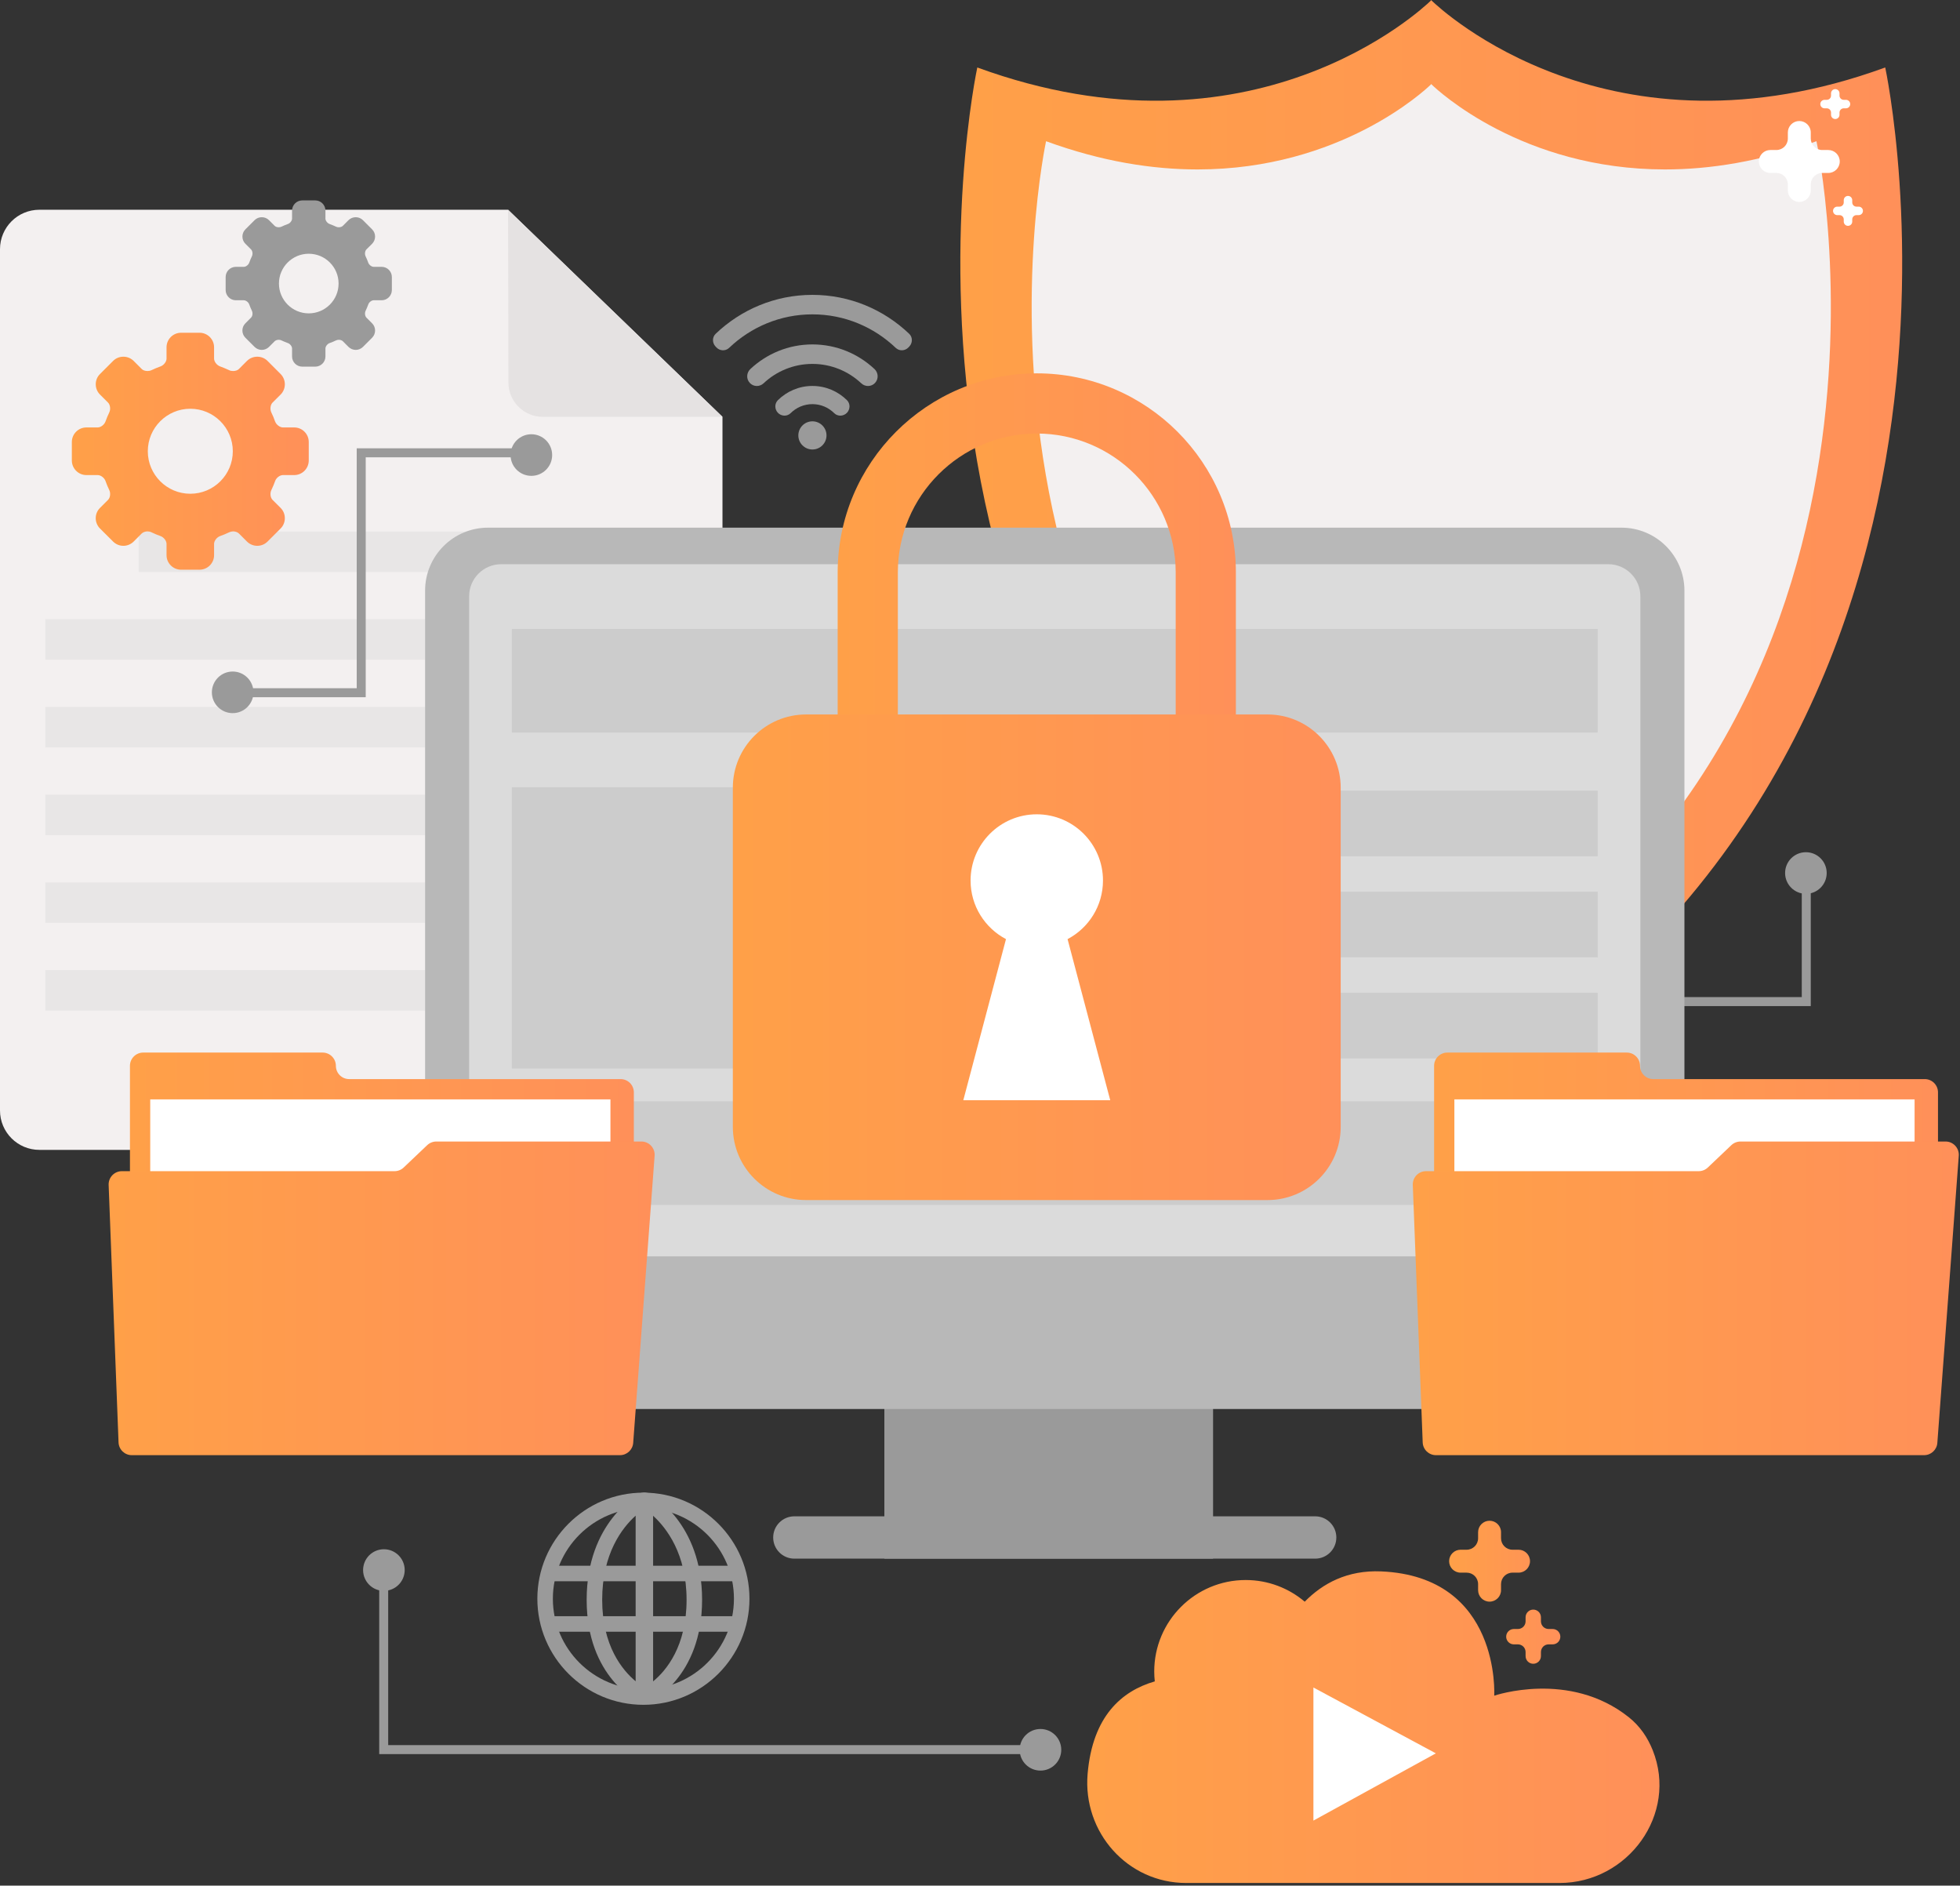 <?xml version="1.0" encoding="UTF-8" standalone="no"?><!DOCTYPE svg PUBLIC "-//W3C//DTD SVG 1.1//EN" "http://www.w3.org/Graphics/SVG/1.1/DTD/svg11.dtd"><svg width="100%" height="100%" viewBox="0 0 681 655" version="1.1" xmlns="http://www.w3.org/2000/svg" xmlns:xlink="http://www.w3.org/1999/xlink" xml:space="preserve" xmlns:serif="http://www.serif.com/" style="fill-rule:evenodd;clip-rule:evenodd;stroke-linejoin:round;stroke-miterlimit:2;"><rect x="0" y="0" width="681" height="655" fill="#333333" stroke="none"/><path d="M176.531,72.859l-162.843,0c-7.56,0 -13.688,6.132 -13.688,13.691l0,299.184c0,7.56 6.128,13.688 13.688,13.688l223.646,0c7.563,0 13.691,-6.128 13.691,-13.688l0,-240.946l-74.494,-71.929Z" style="fill:#f3f0f0;fill-rule:nonzero;"/><path d="M176.531,72.859l0.122,60.025c0.013,6.579 5.35,11.904 11.928,11.904l62.444,0l-74.494,-71.929Z" style="fill:#e5e2e2;fill-rule:nonzero;"/><rect x="48.169" y="184.631" width="154.688" height="14.063" style="fill:#e8e6e6;fill-rule:nonzero;"/><rect x="15.747" y="215.1" width="219.531" height="14.063" style="fill:#e8e6e6;fill-rule:nonzero;"/><rect x="15.747" y="245.569" width="219.531" height="14.063" style="fill:#e8e6e6;fill-rule:nonzero;"/><rect x="15.747" y="276.038" width="219.531" height="14.063" style="fill:#e8e6e6;fill-rule:nonzero;"/><rect x="15.747" y="306.506" width="219.531" height="14.063" style="fill:#e8e6e6;fill-rule:nonzero;"/><rect x="15.747" y="336.975" width="219.531" height="14.063" style="fill:#e8e6e6;fill-rule:nonzero;"/><path d="M544.253,349.475l84.897,0l0,-46.353l-3.125,0l0,43.228l-81.772,0l0,3.125Z" style="fill:#9a9a9a;fill-rule:nonzero;"/><path d="M627.456,310.478c3.991,0 7.228,-3.237 7.228,-7.228c0,-3.991 -3.237,-7.225 -7.228,-7.225c-3.99,0 -7.225,3.234 -7.225,7.225c0,3.991 3.235,7.228 7.225,7.228Z" style="fill:#9a9a9a;fill-rule:nonzero;"/><path d="M655.019,23.438c-95.475,34.856 -154.197,-19.947 -157.644,-23.275l0,-0.163l-0.084,0.081l-0.085,-0.081l0,0.163c-3.447,3.328 -62.169,58.131 -157.644,23.275c0,0 -52.803,243.94 157.644,361.509l0,0.097l0.085,-0.047l0.084,0.047l0,-0.097c210.447,-117.569 157.644,-361.51 157.644,-361.51Z" style="fill:url(#_Linear1);fill-rule:nonzero;"/><path d="M497.362,355.878l-0.071,-0.04l-0.072,0.04l0,-0.081c-178.566,-99.756 -133.763,-306.744 -133.763,-306.744c19.41,7.085 37.022,9.806 52.635,9.803c49.556,0 78.906,-27.403 81.128,-29.55l0,-0.14l0.072,0.068l0.071,-0.068l0,0.14c2.222,2.147 31.566,29.553 81.129,29.55c15.609,0 33.231,-2.718 52.634,-9.803c0,0 44.803,206.988 -133.763,306.744l0,0.081Z" style="fill:#f3f0f0;fill-rule:nonzero;"/><path d="M635.237,52.109l-2.103,0c-2.2,0 -3.984,-1.784 -3.984,-3.984l0,-2.103c0,-2.2 -1.784,-3.985 -3.984,-3.985c-2.2,0 -3.982,1.785 -3.982,3.985l0,2.103c0,2.2 -1.784,3.984 -3.984,3.984l-2.103,0c-2.2,0 -3.985,1.782 -3.985,3.982c0,2.2 1.785,3.984 3.985,3.984l2.103,0c2.2,0 3.984,1.784 3.984,3.984l0,2.1c0,2.2 1.782,3.982 3.982,3.982c2.2,0 3.984,-1.782 3.984,-3.982l0,-2.1c0,-2.2 1.784,-3.984 3.984,-3.984l2.103,0c2.2,0 3.982,-1.784 3.982,-3.984c0,-2.2 -1.782,-3.982 -3.982,-3.982Z" style="fill:#fff;fill-rule:nonzero;"/><path d="M645.806,71.781l-0.778,0c-0.812,0 -1.472,-0.659 -1.472,-1.472l0,-0.778c0,-0.815 -0.659,-1.475 -1.475,-1.475c-0.812,0 -1.472,0.66 -1.472,1.475l0,0.778c0,0.813 -0.659,1.472 -1.475,1.472l-0.778,0c-0.812,0 -1.472,0.66 -1.472,1.475c0,0.813 0.66,1.472 1.472,1.472l0.778,0c0.816,0 1.475,0.659 1.475,1.475l0,0.775c0,0.816 0.66,1.475 1.472,1.475c0.816,0 1.475,-0.659 1.475,-1.475l0,-0.775c0,-0.816 0.66,-1.475 1.472,-1.475l0.778,0c0.816,0 1.475,-0.659 1.475,-1.472c0,-0.815 -0.659,-1.475 -1.475,-1.475Z" style="fill:#fff;fill-rule:nonzero;"/><path d="M641.388,34.681l-0.779,0c-0.815,0 -1.475,-0.662 -1.475,-1.475l0,-0.778c0,-0.812 -0.659,-1.472 -1.472,-1.472c-0.815,0 -1.474,0.66 -1.474,1.472l0,0.778c0,0.813 -0.66,1.475 -1.472,1.475l-0.778,0c-0.816,0 -1.476,0.66 -1.476,1.472c0,0.813 0.66,1.475 1.476,1.475l0.778,0c0.812,0 1.472,0.66 1.472,1.472l0,0.778c0,0.813 0.659,1.472 1.474,1.472c0.813,0 1.472,-0.659 1.472,-1.472l0,-0.778c0,-0.812 0.66,-1.472 1.475,-1.472l0.779,0c0.812,0 1.471,-0.662 1.471,-1.475c0,-0.812 -0.659,-1.472 -1.471,-1.472Z" style="fill:#fff;fill-rule:nonzero;"/><rect x="307.269" y="218.472" width="114.213" height="322.941" style="fill:#9a9a9a;fill-rule:nonzero;"/><path d="M456.959,541.413l-180.965,0c-4.06,0 -7.353,-3.291 -7.353,-7.354c0,-4.059 3.293,-7.35 7.353,-7.35l180.965,0c4.06,0 7.35,3.291 7.35,7.35c0,4.063 -3.29,7.354 -7.35,7.354Z" style="fill:#9a9a9a;fill-rule:nonzero;"/><path d="M563.378,489.425l-393.803,0c-12.081,0 -21.875,-9.794 -21.875,-21.875l0,-262.384c0,-12.082 9.794,-21.875 21.875,-21.875l393.803,0c12.081,0 21.875,9.793 21.875,21.875l0,262.384c0,12.081 -9.794,21.875 -21.875,21.875Z" style="fill:#b8b8b8;fill-rule:nonzero;"/><path d="M558.812,436.413l-384.671,0c-6.15,0 -11.135,-4.985 -11.135,-11.132l0,-218.165c0,-6.147 4.985,-11.132 11.135,-11.132l384.671,0c6.147,0 11.132,4.985 11.132,11.132l0,218.165c0,6.147 -4.985,11.132 -11.132,11.132Z" style="fill:#dbdbdb;fill-rule:nonzero;"/><rect x="177.831" y="218.472" width="377.287" height="35.975" style="fill:#ccc;fill-rule:nonzero;"/><rect x="177.831" y="382.559" width="377.287" height="35.978" style="fill:#ccc;fill-rule:nonzero;"/><rect x="286.266" y="274.631" width="268.853" height="22.812" style="fill:#ccc;fill-rule:nonzero;"/><rect x="286.266" y="309.731" width="268.853" height="22.812" style="fill:#ccc;fill-rule:nonzero;"/><rect x="286.266" y="344.828" width="268.853" height="22.816" style="fill:#ccc;fill-rule:nonzero;"/><rect x="177.831" y="273.459" width="88.219" height="97.694" style="fill:#ccc;fill-rule:nonzero;"/><path d="M360.225,150.594c-26.616,0 -48.269,21.656 -48.269,48.269l0,87.478c0,26.615 21.653,48.268 48.269,48.268c26.616,0 48.269,-21.653 48.269,-48.268l0,-87.478c0,-26.613 -21.653,-48.269 -48.269,-48.269Zm0,204.928c-38.144,0 -69.178,-31.034 -69.178,-69.181l0,-87.478c0,-38.144 31.034,-69.179 69.178,-69.179c38.147,0 69.181,31.035 69.181,69.179l0,87.478c0,38.147 -31.034,69.181 -69.181,69.181Z" style="fill:url(#_Linear2);fill-rule:nonzero;"/><path d="M440.384,248.178l-160.315,0c-14.053,0 -25.444,11.391 -25.444,25.441l0,117.8c0,14.05 11.391,25.44 25.444,25.44l160.315,0c14.05,0 25.441,-11.39 25.441,-25.44l0,-117.8c0,-14.05 -11.391,-25.441 -25.441,-25.441Z" style="fill:url(#_Linear3);fill-rule:nonzero;"/><path d="M385.753,382.181l-14.828,-55.968c7.312,-3.854 12.303,-11.516 12.303,-20.357c0,-12.703 -10.3,-23 -23.003,-23c-12.703,0 -23,10.297 -23,23c0,8.841 4.991,16.503 12.303,20.357l-14.831,55.968l51.056,0Z" style="fill:#fff;fill-rule:nonzero;"/><path d="M45.15,412.375l0,-42.147c0,-2.544 2.066,-4.606 4.609,-4.606l62.332,0c2.547,0 4.609,2.062 4.609,4.606c0,2.544 2.063,4.606 4.606,4.606l94.313,0c2.547,0 4.609,2.063 4.609,4.61l0,28.309c0,2.497 -1.987,4.538 -4.481,4.606l-165.859,4.622c-2.594,0.072 -4.738,-2.009 -4.738,-4.606Z" style="fill:url(#_Linear4);fill-rule:nonzero;"/><rect x="52.197" y="381.881" width="159.9" height="62.334" style="fill:#fff;fill-rule:nonzero;"/><path d="M45.791,505.466l169.618,0c2.413,0 4.416,-1.863 4.594,-4.266l7.444,-99.734c0.2,-2.672 -1.916,-4.95 -4.594,-4.95l-71.25,0c-1.181,0 -2.319,0.453 -3.175,1.268l-8.172,7.763c-0.856,0.816 -1.99,1.269 -3.172,1.269l-94.734,0c-2.613,0 -4.703,2.172 -4.603,4.784l3.441,89.434c0.093,2.472 2.128,4.432 4.603,4.432Z" style="fill:url(#_Linear5);fill-rule:nonzero;"/><path d="M498.275,412.375l0,-42.147c0,-2.544 2.066,-4.606 4.609,-4.606l62.332,0c2.547,0 4.609,2.062 4.609,4.606c0,2.544 2.063,4.606 4.606,4.606l94.313,0c2.547,0 4.609,2.063 4.609,4.61l0,28.309c0,2.497 -1.987,4.538 -4.481,4.606l-165.859,4.622c-2.594,0.072 -4.738,-2.009 -4.738,-4.606Z" style="fill:url(#_Linear6);fill-rule:nonzero;"/><rect x="505.322" y="381.881" width="159.9" height="62.334" style="fill:#fff;fill-rule:nonzero;"/><path d="M498.916,505.466l169.618,0c2.413,0 4.416,-1.863 4.594,-4.266l7.444,-99.734c0.2,-2.672 -1.916,-4.95 -4.594,-4.95l-71.25,0c-1.181,0 -2.319,0.453 -3.175,1.268l-8.172,7.763c-0.856,0.816 -1.99,1.269 -3.172,1.269l-94.734,0c-2.613,0 -4.703,2.172 -4.603,4.784l3.441,89.434c0.093,2.472 2.128,4.432 4.603,4.432Z" style="fill:url(#_Linear7);fill-rule:nonzero;"/><path d="M282.275,146.35c-2.697,0 -4.894,2.197 -4.894,4.894c0,2.7 2.197,4.894 4.894,4.894c2.7,0 4.894,-2.194 4.894,-4.894c0,-2.697 -2.194,-4.894 -4.894,-4.894Z" style="fill:#9a9a9a;fill-rule:nonzero;"/><path d="M282.275,134.062c-4.669,0 -8.891,1.888 -11.981,4.926c-1.21,1.187 -1.188,3.153 -0.028,4.387c1.19,1.262 3.206,1.363 4.437,0.141c1.947,-1.932 4.613,-3.135 7.572,-3.135c2.959,0 5.625,1.203 7.575,3.138c1.231,1.222 3.247,1.118 4.434,-0.144c1.16,-1.234 1.182,-3.2 -0.025,-4.387c-3.093,-3.038 -7.315,-4.926 -11.984,-4.926Z" style="fill:#9a9a9a;fill-rule:nonzero;"/><path d="M282.275,102.425c-13.038,0 -24.863,5.166 -33.625,13.528c-1.228,1.175 -1.216,3.153 -0.05,4.394l0.306,0.325c1.178,1.25 3.169,1.362 4.413,0.175c7.543,-7.2 17.728,-11.65 28.956,-11.65c11.228,0 21.413,4.45 28.956,11.65c1.244,1.187 3.235,1.078 4.413,-0.175l0.306,-0.325c1.166,-1.241 1.181,-3.219 -0.05,-4.394c-8.762,-8.362 -20.588,-13.528 -33.625,-13.528Z" style="fill:#9a9a9a;fill-rule:nonzero;"/><path d="M282.275,119.637c-8.338,0 -15.916,3.257 -21.566,8.554c-1.381,1.293 -1.475,3.459 -0.178,4.834l0,0.003c1.285,1.363 3.407,1.397 4.772,0.116c4.441,-4.172 10.413,-6.735 16.972,-6.735c6.559,0 12.531,2.563 16.972,6.735c1.365,1.281 3.49,1.247 4.772,-0.116c1.297,-1.378 1.203,-3.544 -0.178,-4.837c-5.65,-5.297 -13.232,-8.554 -21.566,-8.554Z" style="fill:#9a9a9a;fill-rule:nonzero;"/><path d="M131.753,545.309l0,63.997l229.841,0l0,-3.125l-228.278,0l0,1.563l1.562,0l0,-62.435l-3.125,0Z" style="fill:#9a9a9a;fill-rule:nonzero;"/><path d="M140.609,545.372c0,3.994 -3.237,7.228 -7.228,7.228c-3.99,0 -7.225,-3.234 -7.225,-7.228c0,-3.991 3.235,-7.225 7.225,-7.225c3.991,0 7.228,3.234 7.228,7.225Z" style="fill:#9a9a9a;fill-rule:nonzero;"/><path d="M368.734,607.809c0,3.991 -3.237,7.225 -7.228,7.225c-3.99,0 -7.225,-3.234 -7.225,-7.225c0,-3.993 3.235,-7.228 7.225,-7.228c3.991,0 7.228,3.235 7.228,7.228Z" style="fill:#9a9a9a;fill-rule:nonzero;"/><path d="M184.878,155.725l-60.937,0l0,83.334l-43.229,0l0,3.125l46.354,0l0,-83.334l57.812,0l0,-3.125Z" style="fill:#9a9a9a;fill-rule:nonzero;"/><path d="M88.069,240.491c0,3.99 -3.235,7.225 -7.225,7.225c-3.991,0 -7.228,-3.235 -7.228,-7.225c0,-3.991 3.237,-7.228 7.228,-7.228c3.99,0 7.225,3.237 7.225,7.228Z" style="fill:#9a9a9a;fill-rule:nonzero;"/><path d="M191.847,158.069c0,3.99 -3.238,7.225 -7.228,7.225c-3.991,0 -7.225,-3.235 -7.225,-7.225c0,-3.991 3.234,-7.228 7.225,-7.228c3.99,0 7.228,3.237 7.228,7.228Z" style="fill:#9a9a9a;fill-rule:nonzero;"/><path d="M527.616,538.313l-2.104,0c-2.199,0 -3.981,-1.785 -3.981,-3.985l0,-2.103c0,-2.2 -1.784,-3.981 -3.984,-3.981c-2.2,0 -3.984,1.781 -3.984,3.981l0,2.103c0,2.2 -1.782,3.985 -3.982,3.985l-2.103,0c-2.2,0 -3.984,1.784 -3.984,3.984c0,2.2 1.784,3.981 3.984,3.981l2.103,0c2.2,0 3.982,1.785 3.982,3.985l0,2.1c0,2.2 1.784,3.984 3.984,3.984c2.2,0 3.984,-1.784 3.984,-3.984l0,-2.1c0,-2.2 1.782,-3.985 3.981,-3.985l2.104,0c2.2,0 3.984,-1.781 3.984,-3.981c0,-2.2 -1.784,-3.984 -3.984,-3.984Z" style="fill:url(#_Linear8);fill-rule:nonzero;"/><path d="M539.472,565.85l-1.409,0c-1.472,0 -2.666,-1.194 -2.666,-2.666l0,-1.409c0,-1.472 -1.197,-2.666 -2.669,-2.666c-1.472,0 -2.665,1.194 -2.665,2.666l0,1.409c0,1.472 -1.197,2.666 -2.669,2.666l-1.41,0c-1.471,0 -2.665,1.197 -2.665,2.669c0,1.472 1.194,2.669 2.665,2.669l1.41,0c1.472,0 2.669,1.193 2.669,2.665l0,1.406c0,1.475 1.193,2.669 2.665,2.669c1.472,0 2.669,-1.194 2.669,-2.669l0,-1.406c0,-1.472 1.194,-2.665 2.666,-2.665l1.409,0c1.472,0 2.665,-1.197 2.665,-2.669c0,-1.472 -1.193,-2.669 -2.665,-2.669Z" style="fill:url(#_Linear9);fill-rule:nonzero;"/><path d="M574.231,607.947c-1.756,-4.388 -4.412,-8.344 -8.29,-11.438c-20.688,-16.49 -46.772,-7.493 -46.772,-7.493c0,0 2.397,-41.375 -39.278,-43.175c-11.757,-0.507 -20.347,4.181 -26.563,10.522c-5.534,-4.685 -12.687,-7.525 -20.509,-7.525c-17.553,0 -31.782,14.231 -31.782,31.781c0,1.159 0.072,2.3 0.191,3.428c-11.491,3.325 -21.622,12.081 -23.337,32.116c-1.738,20.318 13.875,37.912 34.268,37.912l129.682,0c23.862,0 41.256,-23.972 32.39,-46.128Z" style="fill:url(#_Linear10);fill-rule:nonzero;"/><path d="M498.881,609.044l-42.537,23.356l0,-46.228l42.537,22.872Z" style="fill:#fff;fill-rule:nonzero;"/><path d="M80.891,156.747c0,8.159 -6.625,14.762 -14.772,14.762c-8.138,0 -14.763,-6.603 -14.763,-14.762c0,-8.144 6.625,-14.763 14.763,-14.763c8.147,0 14.772,6.619 14.772,14.763Zm21.35,-8.269l-3.938,0c-1.065,0 -2.319,-0.956 -2.731,-2.097c-0.366,-1.065 -0.806,-2.109 -1.303,-3.122c-0.522,-1.096 -0.331,-2.656 0.422,-3.412l2.815,-2.8c1.95,-1.966 1.95,-5.159 0,-7.119l-4.556,-4.566c-0.953,-0.946 -2.222,-1.459 -3.559,-1.459c-1.353,0 -2.613,0.513 -3.575,1.459l-2.797,2.807c-0.453,0.456 -1.2,0.709 -2.007,0.709c-0.5,0 -0.984,-0.072 -1.381,-0.287c-1.022,-0.475 -2.078,-0.916 -3.14,-1.307c-1.144,-0.403 -2.11,-1.65 -2.11,-2.715l0,-3.935c0,-2.781 -2.265,-5.05 -5.043,-5.05l-6.429,0c-2.781,0 -5.046,2.269 -5.046,5.05l0,3.935c0,1.065 -0.96,2.312 -2.107,2.715c-1.065,0.391 -2.119,0.807 -3.131,1.307c-0.403,0.19 -0.888,0.287 -1.384,0.287c-0.813,0 -1.563,-0.253 -2.01,-0.709l-2.803,-2.807c-0.956,-0.946 -2.225,-1.459 -3.559,-1.459c-1.363,0 -2.616,0.513 -3.563,1.459l-4.572,4.566c-0.94,0.938 -1.468,2.209 -1.468,3.547c0,1.356 0.528,2.625 1.468,3.572l2.804,2.8c0.765,0.756 0.959,2.316 0.431,3.412c-0.494,1.013 -0.935,2.057 -1.303,3.122c-0.404,1.141 -1.66,2.097 -2.716,2.097l-3.947,0c-2.775,0 -5.041,2.275 -5.041,5.044l0,6.437c0,2.772 2.266,5.063 5.041,5.063l3.947,0c1.056,0 2.312,0.934 2.716,2.084c0.368,1.05 0.809,2.11 1.303,3.128c0.528,1.097 0.334,2.65 -0.431,3.4l-2.804,2.807c-1.965,1.947 -1.965,5.153 0,7.131l4.572,4.553c0.947,0.938 2.2,1.472 3.563,1.472c1.334,0 2.603,-0.534 3.559,-1.472l2.803,-2.806c0.457,-0.444 1.2,-0.728 2.01,-0.728c0.503,0 0.981,0.103 1.384,0.309c1.022,0.484 2.066,0.938 3.131,1.303c1.147,0.406 2.107,1.647 2.107,2.716l0,3.94c0,2.769 2.265,5.032 5.046,5.032l6.429,0c2.781,0 5.043,-2.263 5.043,-5.032l0,-3.94c0,-1.069 0.966,-2.31 2.11,-2.716c1.062,-0.365 2.118,-0.819 3.134,-1.303c0.394,-0.194 0.887,-0.309 1.381,-0.309c0.813,0 1.56,0.284 2.013,0.728l2.797,2.806c0.962,0.938 2.222,1.472 3.575,1.472c1.346,0 2.606,-0.534 3.559,-1.472l4.556,-4.553c1.95,-1.96 1.95,-5.184 0,-7.131l-2.815,-2.807c-0.753,-0.75 -0.944,-2.303 -0.41,-3.4c0.488,-1.012 0.925,-2.078 1.31,-3.128c0.393,-1.15 1.647,-2.084 2.712,-2.084l3.938,0c2.781,0 5.034,-2.291 5.034,-5.063l0,-6.437c0,-2.769 -2.256,-5.044 -5.034,-5.044Z" style="fill:url(#_Linear11);fill-rule:nonzero;"/><path d="M117.641,98.494c0,5.725 -4.65,10.356 -10.366,10.356c-5.709,0 -10.356,-4.631 -10.356,-10.356c0,-5.716 4.647,-10.356 10.356,-10.356c5.716,0 10.366,4.64 10.366,10.356Zm14.978,-5.803l-2.763,0c-0.747,0 -1.625,-0.672 -1.915,-1.472c-0.257,-0.747 -0.566,-1.478 -0.916,-2.188c-0.366,-0.772 -0.231,-1.865 0.297,-2.397l1.975,-1.962c1.369,-1.381 1.369,-3.619 0,-4.997l-3.197,-3.2c-0.669,-0.666 -1.559,-1.025 -2.497,-1.025c-0.95,0 -1.831,0.359 -2.509,1.025l-1.963,1.969c-0.315,0.319 -0.84,0.497 -1.406,0.497c-0.35,0 -0.691,-0.05 -0.969,-0.203c-0.718,-0.332 -1.459,-0.641 -2.203,-0.916c-0.803,-0.281 -1.478,-1.156 -1.478,-1.906l0,-2.76c0,-1.95 -1.591,-3.543 -3.541,-3.543l-4.509,0c-1.95,0 -3.544,1.593 -3.544,3.543l0,2.76c0,0.75 -0.672,1.625 -1.475,1.906c-0.747,0.275 -1.487,0.566 -2.197,0.916c-0.284,0.134 -0.622,0.203 -0.972,0.203c-0.568,0 -1.096,-0.178 -1.409,-0.497l-1.965,-1.969c-0.672,-0.666 -1.563,-1.025 -2.501,-1.025c-0.956,0 -1.834,0.359 -2.5,1.025l-3.206,3.2c-0.659,0.659 -1.028,1.553 -1.028,2.491c0,0.953 0.369,1.84 1.028,2.506l1.966,1.962c0.54,0.532 0.675,1.625 0.303,2.397c-0.347,0.71 -0.656,1.441 -0.916,2.188c-0.281,0.8 -1.159,1.472 -1.903,1.472l-2.769,0c-1.946,0 -3.537,1.596 -3.537,3.54l0,4.516c0,1.944 1.591,3.553 3.537,3.553l2.769,0c0.744,0 1.622,0.653 1.903,1.462c0.26,0.735 0.569,1.479 0.916,2.194c0.372,0.772 0.237,1.86 -0.303,2.385l-1.966,1.972c-1.378,1.365 -1.378,3.615 0,5l3.206,3.196c0.666,0.657 1.544,1.032 2.5,1.032c0.938,0 1.829,-0.375 2.501,-1.032l1.965,-1.971c0.319,-0.31 0.844,-0.51 1.409,-0.51c0.354,0 0.688,0.072 0.972,0.216c0.716,0.34 1.45,0.659 2.197,0.915c0.803,0.285 1.475,1.157 1.475,1.907l0,2.765c0,1.944 1.594,3.528 3.544,3.528l4.509,0c1.954,0 3.541,-1.584 3.541,-3.528l0,-2.765c0,-0.75 0.675,-1.622 1.478,-1.907c0.744,-0.256 1.485,-0.575 2.2,-0.915c0.275,-0.135 0.622,-0.216 0.969,-0.216c0.569,0 1.094,0.2 1.409,0.51l1.963,1.971c0.678,0.657 1.559,1.032 2.509,1.032c0.944,0 1.828,-0.375 2.497,-1.032l3.197,-3.196c1.369,-1.372 1.369,-3.635 0,-5l-1.975,-1.972c-0.528,-0.525 -0.663,-1.613 -0.288,-2.385c0.341,-0.709 0.65,-1.459 0.919,-2.194c0.278,-0.809 1.156,-1.462 1.903,-1.462l2.763,0c1.95,0 3.534,-1.609 3.534,-3.553l0,-4.516c0,-1.944 -1.584,-3.54 -3.534,-3.54Z" style="fill:#9a9a9a;fill-rule:nonzero;"/><path d="M223.55,523.878c-17.344,0 -31.456,14.113 -31.456,31.456c0,17.347 14.112,31.457 31.456,31.457c17.347,0 31.456,-14.11 31.456,-31.457c0,-17.343 -14.109,-31.456 -31.456,-31.456Zm0,68.306c-20.316,0 -36.847,-16.531 -36.847,-36.85c0,-20.318 16.531,-36.846 36.847,-36.846c20.319,0 36.85,16.528 36.85,36.846c0,20.319 -16.531,36.85 -36.85,36.85Z" style="fill:#9a9a9a;fill-rule:nonzero;"/><path d="M220.856,526.481c-4.622,4.15 -11.628,13.097 -11.628,29.219c0,16.038 7.053,24.506 11.628,28.306l0,-57.525Zm2.694,65.25c-0.378,0 -0.756,-0.078 -1.112,-0.24c-0.76,-0.344 -18.604,-8.75 -18.604,-35.791c0,-26.937 17.713,-36.512 18.469,-36.906c0.835,-0.438 1.838,-0.406 2.644,0.081c0.809,0.491 1.3,1.366 1.3,2.306l0,67.857c0,0.915 -0.466,1.768 -1.234,2.265c-0.444,0.285 -0.951,0.428 -1.463,0.428Z" style="fill:#9a9a9a;fill-rule:nonzero;"/><path d="M226.922,526.522l0,57.522c4.581,-3.769 11.628,-12.194 11.628,-28.344c0,-15.991 -7.016,-24.987 -11.628,-29.178Zm-2.697,65.209c-0.509,0 -1.019,-0.143 -1.459,-0.428c-0.772,-0.497 -1.238,-1.35 -1.238,-2.265l0,-67.857c0,-0.94 0.494,-1.815 1.3,-2.306c0.806,-0.487 1.809,-0.519 2.647,-0.081c0.753,0.394 18.466,9.969 18.466,36.906c0,27.041 -17.841,35.447 -18.604,35.791c-0.353,0.162 -0.734,0.24 -1.112,0.24Z" style="fill:#9a9a9a;fill-rule:nonzero;"/><rect x="189.622" y="543.875" width="67.856" height="5.391" style="fill:#9a9a9a;fill-rule:nonzero;"/><rect x="189.622" y="561.4" width="67.856" height="5.394" style="fill:#9a9a9a;fill-rule:nonzero;"/><defs><linearGradient id="_Linear1" x1="0" y1="0" x2="1" y2="0" gradientUnits="userSpaceOnUse" gradientTransform="matrix(327.247,0,0,385.044,333.667,192.522)"><stop offset="0" style="stop-color:#ffa048;stop-opacity:1"/><stop offset="1" style="stop-color:#ff9059;stop-opacity:1"/></linearGradient><linearGradient id="_Linear2" x1="0" y1="0" x2="1" y2="0" gradientUnits="userSpaceOnUse" gradientTransform="matrix(138.359,0,0,225.838,291.047,242.603)"><stop offset="0" style="stop-color:#ffa048;stop-opacity:1"/><stop offset="1" style="stop-color:#ff9059;stop-opacity:1"/></linearGradient><linearGradient id="_Linear3" x1="0" y1="0" x2="1" y2="0" gradientUnits="userSpaceOnUse" gradientTransform="matrix(211.2,0,0,168.681,254.625,332.519)"><stop offset="0" style="stop-color:#ffa048;stop-opacity:1"/><stop offset="1" style="stop-color:#ff9059;stop-opacity:1"/></linearGradient><linearGradient id="_Linear4" x1="0" y1="0" x2="1" y2="0" gradientUnits="userSpaceOnUse" gradientTransform="matrix(175.078,0,0,51.361,45.15,391.302)"><stop offset="0" style="stop-color:#ffa048;stop-opacity:1"/><stop offset="1" style="stop-color:#ff9059;stop-opacity:1"/></linearGradient><linearGradient id="_Linear5" x1="0" y1="0" x2="1" y2="0" gradientUnits="userSpaceOnUse" gradientTransform="matrix(189.717,0,0,108.95,37.743,450.991)"><stop offset="0" style="stop-color:#ffa048;stop-opacity:1"/><stop offset="1" style="stop-color:#ff9059;stop-opacity:1"/></linearGradient><linearGradient id="_Linear6" x1="0" y1="0" x2="1" y2="0" gradientUnits="userSpaceOnUse" gradientTransform="matrix(175.078,0,0,51.361,498.275,391.302)"><stop offset="0" style="stop-color:#ffa048;stop-opacity:1"/><stop offset="1" style="stop-color:#ff9059;stop-opacity:1"/></linearGradient><linearGradient id="_Linear7" x1="0" y1="0" x2="1" y2="0" gradientUnits="userSpaceOnUse" gradientTransform="matrix(189.717,0,0,108.95,490.868,450.991)"><stop offset="0" style="stop-color:#ffa048;stop-opacity:1"/><stop offset="1" style="stop-color:#ff9059;stop-opacity:1"/></linearGradient><linearGradient id="_Linear8" x1="0" y1="0" x2="1" y2="0" gradientUnits="userSpaceOnUse" gradientTransform="matrix(38.644,0,0,49.684,503.494,553.086)"><stop offset="0" style="stop-color:#ffa048;stop-opacity:1"/><stop offset="1" style="stop-color:#ff9059;stop-opacity:1"/></linearGradient><linearGradient id="_Linear9" x1="0" y1="0" x2="1" y2="0" gradientUnits="userSpaceOnUse" gradientTransform="matrix(38.644,0,0,49.684,503.494,553.086)"><stop offset="0" style="stop-color:#ffa048;stop-opacity:1"/><stop offset="1" style="stop-color:#ff9059;stop-opacity:1"/></linearGradient><linearGradient id="_Linear10" x1="0" y1="0" x2="1" y2="0" gradientUnits="userSpaceOnUse" gradientTransform="matrix(198.823,0,0,108.272,377.759,599.939)"><stop offset="0" style="stop-color:#ffa048;stop-opacity:1"/><stop offset="1" style="stop-color:#ff9059;stop-opacity:1"/></linearGradient><linearGradient id="_Linear11" x1="0" y1="0" x2="1" y2="0" gradientUnits="userSpaceOnUse" gradientTransform="matrix(82.312,0,0,82.306,24.962,156.738)"><stop offset="0" style="stop-color:#ffa048;stop-opacity:1"/><stop offset="1" style="stop-color:#ff9059;stop-opacity:1"/></linearGradient></defs></svg>